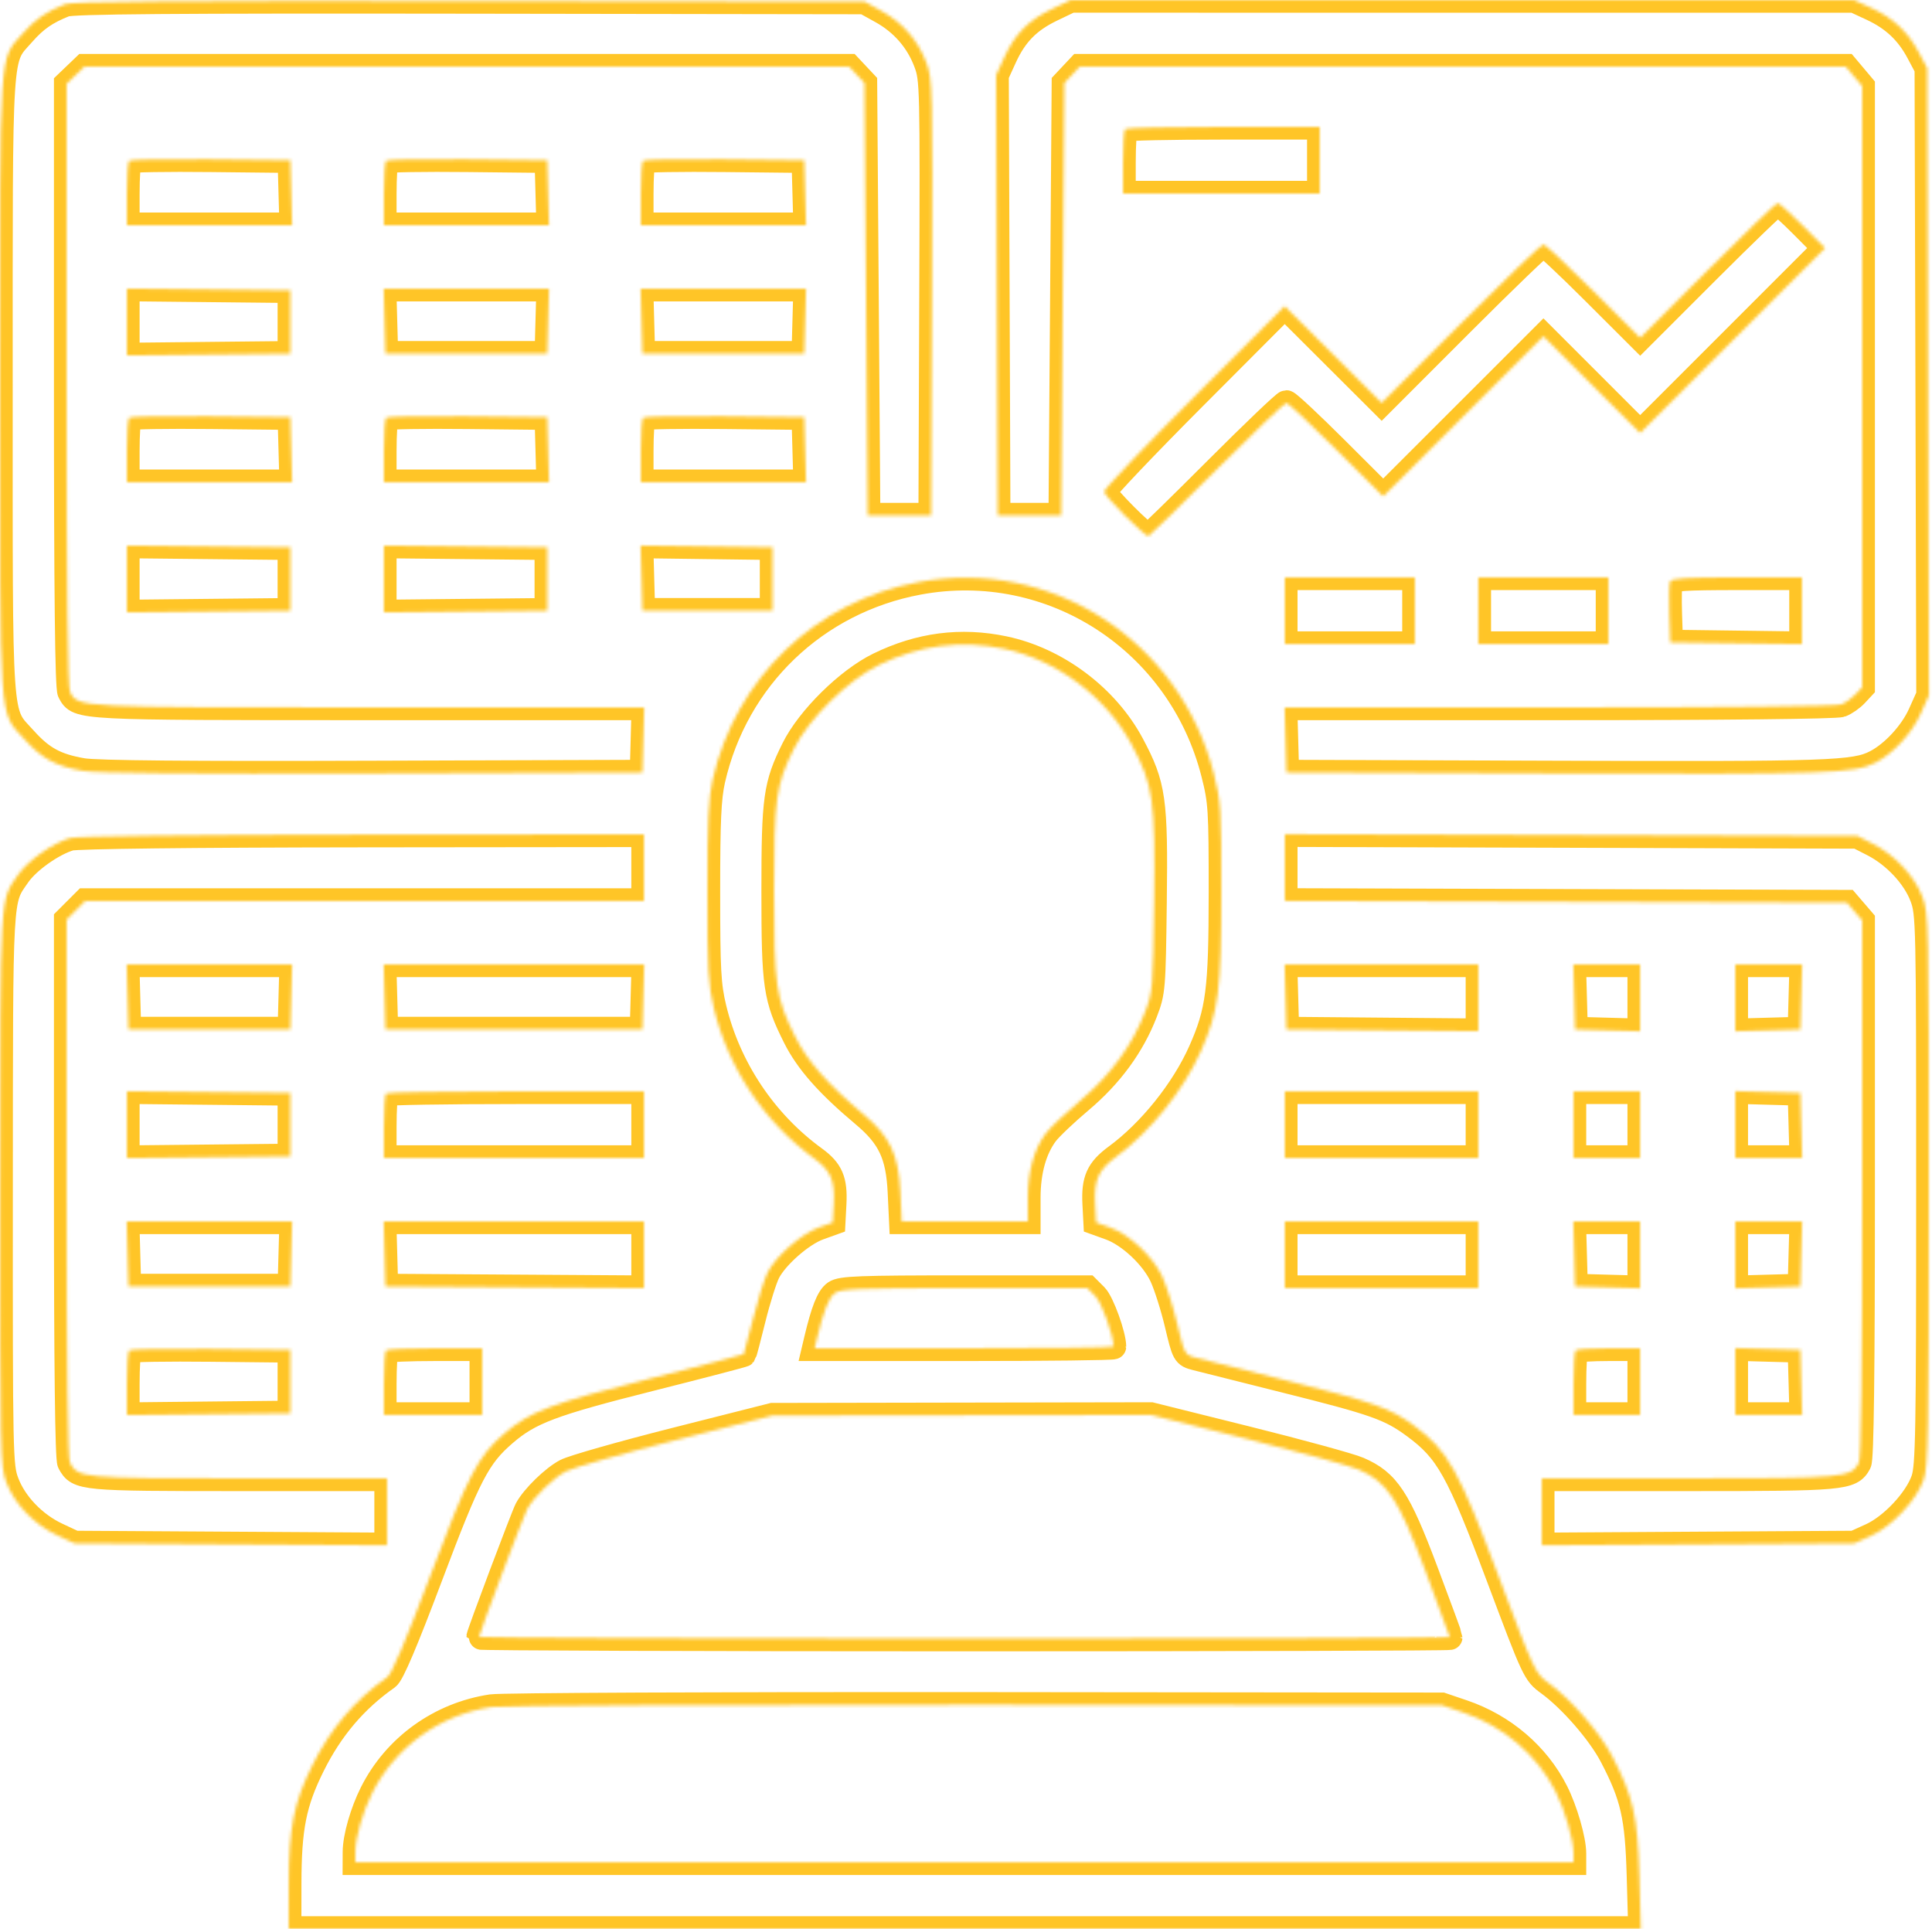 <svg xmlns="http://www.w3.org/2000/svg" width="609" height="608" viewBox="0 0 609 608" fill="none"><mask id="path-1-inside-1_17_37" fill="white"><path fill-rule="evenodd" clip-rule="evenodd" d="M20.505 1.318C14.553 3.668 11.163 6.011 7.195 10.52C-0.403 19.152 0.005 12.849 0.005 121.498C0.005 230.884 -0.478 223.907 7.734 233.042C13.224 239.148 17.643 241.537 26.107 242.975C30.463 243.715 59.638 243.972 117.505 243.78L202.505 243.498L202.79 233.248L203.075 222.998H116.508C23.965 222.998 24.701 223.036 22.085 218.148C21.333 216.743 21.005 187.303 21.005 121.251V26.372L23.81 23.685L26.614 20.998H147.135H267.656L270.081 23.578L272.505 26.158L273.005 94.328L273.505 162.498H283.505H293.505L293.762 93.804C294.011 27.056 293.962 24.957 292.004 19.725C289.39 12.738 284.544 7.166 277.864 3.466L272.505 0.498L148.005 0.316C54.08 0.179 22.768 0.425 20.505 1.318ZM331.505 2.877C324.181 6.39 319.923 10.725 316.552 18.103L313.991 23.708L314.248 93.103L314.505 162.498H324.505H334.505L335.005 94.328L335.505 26.158L337.929 23.578L340.354 20.998H461.09H581.827L584.416 24.075L587.005 27.151V121.886V216.621L584.909 218.871C583.756 220.108 581.702 221.543 580.344 222.059C578.874 222.618 542.869 222.998 491.405 222.998H404.935L405.22 233.248L405.505 243.498L490.505 243.78C576.809 244.066 584.618 243.801 591.28 240.356C596.757 237.524 602.683 231.106 605.389 225.078L608.043 219.163L607.774 120.331L607.505 21.498L604.844 16.498C601.396 10.017 596.835 5.736 590.005 2.568L584.505 0.018L461.005 0.009L337.505 0L331.505 2.877ZM354.672 40.665C354.305 41.031 354.005 45.756 354.005 51.165V60.998H385.005H416.005V50.498V39.998H385.672C368.988 39.998 355.038 40.298 354.672 40.665ZM40.688 50.648C40.313 51.024 40.005 55.756 40.005 61.165V70.998H66.04H92.075L91.79 60.748L91.505 50.498L66.438 50.231C52.652 50.084 41.064 50.272 40.688 50.648ZM121.688 50.648C121.313 51.024 121.005 55.756 121.005 61.165V70.998H147.04H173.075L172.79 60.748L172.505 50.498L147.438 50.231C133.652 50.084 122.064 50.272 121.688 50.648ZM202.688 50.648C202.313 51.024 202.005 55.756 202.005 61.165V70.998H228.04H254.075L253.79 60.748L253.505 50.498L228.438 50.231C214.652 50.084 203.064 50.272 202.688 50.648ZM538.257 85.24L517.015 106.483L502.248 91.74C494.126 83.632 487.033 76.998 486.485 76.998C485.938 76.998 474.248 88.247 460.507 101.996L435.524 126.994L420.239 111.746L404.953 96.498L376.527 124.998C360.893 140.673 348.08 154.156 348.054 154.961C348.011 156.243 360.681 168.977 362.014 168.992C362.294 168.995 371.965 159.548 383.505 147.998C395.045 136.448 404.936 126.998 405.484 126.998C406.032 126.998 413.125 133.631 421.245 141.738L436.01 156.478L461.263 131.24L486.516 106.001L501.762 121.246L517.007 136.492L546.154 107.345L575.3 78.198L568.242 71.098C564.36 67.193 560.805 63.998 560.342 63.998C559.878 63.998 549.94 73.557 538.257 85.24ZM40.005 101.498V112.032L65.755 111.765L91.505 111.498V101.498V91.498L65.755 91.231L40.005 90.964V101.498ZM121.22 101.248L121.505 111.498H147.005H172.505L172.79 101.248L173.075 90.998H147.005H120.935L121.22 101.248ZM202.22 101.248L202.505 111.498H228.005H253.505L253.79 101.248L254.075 90.998H228.005H201.935L202.22 101.248ZM40.688 131.648C40.313 132.024 40.005 136.756 40.005 142.165V151.998H66.04H92.075L91.79 141.748L91.505 131.498L66.438 131.231C52.652 131.084 41.064 131.272 40.688 131.648ZM121.688 131.648C121.313 132.024 121.005 136.756 121.005 142.165V151.998H147.04H173.075L172.79 141.748L172.505 131.498L147.438 131.231C133.652 131.084 122.064 131.272 121.688 131.648ZM202.688 131.648C202.313 132.024 202.005 136.756 202.005 142.165V151.998H228.04H254.075L253.79 141.748L253.505 131.498L228.438 131.231C214.652 131.084 203.064 131.272 202.688 131.648ZM40.005 182.498V193.032L65.755 192.765L91.505 192.498V182.498V172.498L65.755 172.231L40.005 171.964V182.498ZM121.005 182.498V193.032L146.755 192.765L172.505 192.498V182.498V172.498L146.755 172.231L121.005 171.964V182.498ZM202.22 182.228L202.505 192.498H223.005H243.505V182.498V172.498L222.72 172.228L201.935 171.957L202.22 182.228ZM289.505 183.482C257.081 189.518 231.922 213.687 224.614 245.819C223.339 251.425 223.006 258.764 223.012 281.195C223.018 305.901 223.27 310.543 224.991 317.724C229.528 336.647 240.942 353.744 256.682 365.194C261.872 368.969 263.199 372.066 262.81 379.499L262.505 385.321L258.096 386.909C252.684 388.859 244.569 395.973 241.99 401.028C240.936 403.093 238.866 409.669 237.389 415.64C235.912 421.612 234.585 426.648 234.439 426.831C234.293 427.014 220.991 430.486 204.879 434.547C173.84 442.37 166.932 444.979 158.921 451.906C150.623 459.082 147.681 464.745 135.571 496.863C127.743 517.624 123.463 527.689 122.039 528.687C111.894 535.793 104.228 544.824 98.43 556.498C92.601 568.236 91.044 576.067 91.022 593.748L91.005 607.998H304.12H517.236L516.763 591.248C516.233 572.497 514.807 566.241 508.168 553.529C504.268 546.064 495.224 535.657 488.172 530.521C483.884 527.399 483.721 527.051 472.507 497.178C459.789 463.297 456.401 457.23 445.87 449.478C438.108 443.763 433.498 442.136 404.704 434.943C391.394 431.619 378.908 428.478 376.956 427.964C373.43 427.035 373.39 426.963 371.082 417.263C369.804 411.892 367.666 405.157 366.331 402.296C363.415 396.044 356.013 389.107 349.914 386.909L345.505 385.321L345.2 379.499C344.804 371.924 346.232 368.736 351.879 364.589C362.591 356.723 373.08 343.643 378.543 331.34C384.127 318.763 384.99 312.08 384.998 281.376C385.005 254.985 384.858 252.673 382.608 243.806C371.987 201.934 331.454 175.672 289.505 183.482ZM405.005 192.498V202.998H425.505H446.005V192.498V181.998H425.505H405.005V192.498ZM466.005 192.498V202.998H486.505H507.005V192.498V181.998H486.505H466.005V192.498ZM526.432 183.327C526.152 184.058 526.053 188.671 526.214 193.577L526.505 202.498L547.255 202.768L568.005 203.039V192.518V181.998H547.474C531.319 181.998 526.834 182.281 526.432 183.327ZM316.505 204.502C333.119 207.991 348.748 219.726 356.727 234.704C363.56 247.532 364.195 252.004 363.794 284.447C363.457 311.671 363.372 312.692 360.907 319.091C356.871 329.568 350.012 338.935 340.529 346.921C335.88 350.835 330.981 355.492 329.643 357.268C325.966 362.151 324.005 369.198 324.005 377.533V384.998H304.124H284.244L283.807 375.748C283.253 363.992 280.551 358.262 272.295 351.334C261.002 341.859 254.574 334.582 250.749 326.941C244.542 314.543 244.005 310.887 244.005 280.998C244.005 251.561 244.577 247.456 250.271 235.998C255 226.484 267.262 214.387 277.005 209.625C289.883 203.33 302.889 201.644 316.505 204.502ZM22.099 264.157C16.657 265.721 8.745 271.312 5.655 275.776C-0.127 284.131 0.096 280.185 0.049 374.71C0.006 459.448 0.062 462.074 1.999 467.253C4.533 474.026 10.746 480.515 17.916 483.877L23.505 486.498L72.755 486.792L122.005 487.086V476.542V465.998H75.455C25.763 465.998 24.625 465.893 22.035 461.053C21.352 459.777 21.005 430.628 21.005 374.487V289.844L23.928 286.921L26.851 283.998H114.928H203.005V273.498V262.998L114.255 263.088C59.643 263.144 24.195 263.555 22.099 264.157ZM405.005 273.456V283.966L493.592 284.232L582.179 284.498L584.592 287.304L587.005 290.11V374.62C587.005 433.244 586.674 459.748 585.925 461.148C583.445 465.782 581.042 465.998 532.037 465.998H486.005V476.542V487.086L535.255 486.792L584.505 486.498L589.775 484.116C596.393 481.125 604.213 472.77 606.399 466.355C607.825 462.17 608.005 451.924 608.005 374.857C608.005 290.286 607.954 287.936 605.989 282.684C603.58 276.246 597.293 269.516 590.402 265.998L585.505 263.498L495.255 263.222L405.005 262.947V273.456ZM40.22 314.248L40.505 324.498H66.005H91.505L91.79 314.248L92.075 303.998H66.005H39.935L40.22 314.248ZM121.22 314.248L121.505 324.498H162.005H202.505L202.79 314.248L203.075 303.998H162.005H120.935L121.22 314.248ZM405.22 314.248L405.505 324.498L435.755 324.763L466.005 325.027V314.513V303.998H435.47H404.935L405.22 314.248ZM496.22 314.248L496.505 324.498L506.755 324.783L517.005 325.068V314.533V303.998H506.47H495.935L496.22 314.248ZM547.005 314.533V325.068L557.255 324.783L567.505 324.498L567.79 314.248L568.075 303.998H557.54H547.005V314.533ZM40.005 354.498V365.032L65.755 364.765L91.505 364.498V354.498V344.498L65.755 344.231L40.005 343.964V354.498ZM121.672 344.665C121.305 345.031 121.005 349.756 121.005 355.165V364.998H162.005H203.005V354.498V343.998H162.672C140.488 343.998 122.038 344.298 121.672 344.665ZM405.005 354.498V364.998H435.505H466.005V354.498V343.998H435.505H405.005V354.498ZM496.005 354.498V364.998H506.505H517.005V354.498V343.998H506.505H496.005V354.498ZM547.005 354.463V364.998H557.54H568.075L567.79 354.748L567.505 344.498L557.255 344.213L547.005 343.928V354.463ZM40.22 395.248L40.505 405.498H66.005H91.505L91.79 395.248L92.075 384.998H66.005H39.935L40.22 395.248ZM121.22 395.248L121.505 405.498L162.255 405.759L203.005 406.02V395.509V384.998H161.97H120.935L121.22 395.248ZM405.005 395.498V405.998H435.505H466.005V395.498V384.998H435.505H405.005V395.498ZM496.22 395.248L496.505 405.498L506.755 405.783L517.005 406.068V395.533V384.998H506.47H495.935L496.22 395.248ZM547.005 395.533V406.068L557.255 405.783L567.505 405.498L567.79 395.248L568.075 384.998H557.54H547.005V395.533ZM345.252 408.518C347.268 410.534 351.005 420.885 351.005 424.454C351.005 424.753 329.806 424.998 303.897 424.998H256.788L257.439 422.248C259.583 413.185 261.261 408.932 263.242 407.545C265.142 406.214 270.844 405.998 304.091 405.998H342.732L345.252 408.518ZM40.688 425.648C40.313 426.024 40.005 430.764 40.005 436.182V446.032L65.755 445.765L91.505 445.498V435.498V425.498L66.438 425.231C52.652 425.084 41.064 425.272 40.688 425.648ZM121.672 425.665C121.305 426.031 121.005 430.756 121.005 436.165V445.998H136.505H152.005V435.498V424.998H137.172C129.013 424.998 122.038 425.298 121.672 425.665ZM496.672 425.665C496.305 426.031 496.005 430.756 496.005 436.165V445.998H506.505H517.005V435.498V424.998H507.172C501.763 424.998 497.038 425.298 496.672 425.665ZM547.005 435.463V445.998H557.54H568.075L567.79 435.748L567.505 425.498L557.255 425.213L547.005 424.928V435.463ZM393.082 453.55C409.744 457.704 425.556 462.04 428.22 463.186C437.303 467.093 440.735 472.301 449.354 495.255C453.562 506.463 457.005 515.828 457.005 516.066C457.005 516.303 388.155 516.498 304.005 516.498C219.855 516.498 151.005 516.261 151.005 515.97C151.005 515.104 165.057 477.77 166.156 475.716C168.188 471.919 174.467 465.802 178.437 463.753C180.674 462.598 196.23 458.177 213.005 453.929L243.505 446.205L303.146 446.101L362.788 445.998L393.082 453.55ZM461.155 539.757C473.938 544.1 484.546 553.165 490.381 564.731C493.298 570.512 496.005 579.888 496.005 584.208V586.998H304.005H112.005L112.017 583.748C112.034 579.127 114.309 571.174 117.341 565.137C124.649 550.587 138.677 540.483 154.956 538.045C158.008 537.587 226.655 537.277 307.505 537.356L454.505 537.498L461.155 539.757Z"></path></mask><path fill-rule="evenodd" clip-rule="evenodd" d="M20.505 1.318C14.553 3.668 11.163 6.011 7.195 10.52C-0.403 19.152 0.005 12.849 0.005 121.498C0.005 230.884 -0.478 223.907 7.734 233.042C13.224 239.148 17.643 241.537 26.107 242.975C30.463 243.715 59.638 243.972 117.505 243.78L202.505 243.498L202.79 233.248L203.075 222.998H116.508C23.965 222.998 24.701 223.036 22.085 218.148C21.333 216.743 21.005 187.303 21.005 121.251V26.372L23.81 23.685L26.614 20.998H147.135H267.656L270.081 23.578L272.505 26.158L273.005 94.328L273.505 162.498H283.505H293.505L293.762 93.804C294.011 27.056 293.962 24.957 292.004 19.725C289.39 12.738 284.544 7.166 277.864 3.466L272.505 0.498L148.005 0.316C54.08 0.179 22.768 0.425 20.505 1.318ZM331.505 2.877C324.181 6.39 319.923 10.725 316.552 18.103L313.991 23.708L314.248 93.103L314.505 162.498H324.505H334.505L335.005 94.328L335.505 26.158L337.929 23.578L340.354 20.998H461.09H581.827L584.416 24.075L587.005 27.151V121.886V216.621L584.909 218.871C583.756 220.108 581.702 221.543 580.344 222.059C578.874 222.618 542.869 222.998 491.405 222.998H404.935L405.22 233.248L405.505 243.498L490.505 243.78C576.809 244.066 584.618 243.801 591.28 240.356C596.757 237.524 602.683 231.106 605.389 225.078L608.043 219.163L607.774 120.331L607.505 21.498L604.844 16.498C601.396 10.017 596.835 5.736 590.005 2.568L584.505 0.018L461.005 0.009L337.505 0L331.505 2.877ZM354.672 40.665C354.305 41.031 354.005 45.756 354.005 51.165V60.998H385.005H416.005V50.498V39.998H385.672C368.988 39.998 355.038 40.298 354.672 40.665ZM40.688 50.648C40.313 51.024 40.005 55.756 40.005 61.165V70.998H66.04H92.075L91.79 60.748L91.505 50.498L66.438 50.231C52.652 50.084 41.064 50.272 40.688 50.648ZM121.688 50.648C121.313 51.024 121.005 55.756 121.005 61.165V70.998H147.04H173.075L172.79 60.748L172.505 50.498L147.438 50.231C133.652 50.084 122.064 50.272 121.688 50.648ZM202.688 50.648C202.313 51.024 202.005 55.756 202.005 61.165V70.998H228.04H254.075L253.79 60.748L253.505 50.498L228.438 50.231C214.652 50.084 203.064 50.272 202.688 50.648ZM538.257 85.24L517.015 106.483L502.248 91.74C494.126 83.632 487.033 76.998 486.485 76.998C485.938 76.998 474.248 88.247 460.507 101.996L435.524 126.994L420.239 111.746L404.953 96.498L376.527 124.998C360.893 140.673 348.08 154.156 348.054 154.961C348.011 156.243 360.681 168.977 362.014 168.992C362.294 168.995 371.965 159.548 383.505 147.998C395.045 136.448 404.936 126.998 405.484 126.998C406.032 126.998 413.125 133.631 421.245 141.738L436.01 156.478L461.263 131.24L486.516 106.001L501.762 121.246L517.007 136.492L546.154 107.345L575.3 78.198L568.242 71.098C564.36 67.193 560.805 63.998 560.342 63.998C559.878 63.998 549.94 73.557 538.257 85.24ZM40.005 101.498V112.032L65.755 111.765L91.505 111.498V101.498V91.498L65.755 91.231L40.005 90.964V101.498ZM121.22 101.248L121.505 111.498H147.005H172.505L172.79 101.248L173.075 90.998H147.005H120.935L121.22 101.248ZM202.22 101.248L202.505 111.498H228.005H253.505L253.79 101.248L254.075 90.998H228.005H201.935L202.22 101.248ZM40.688 131.648C40.313 132.024 40.005 136.756 40.005 142.165V151.998H66.04H92.075L91.79 141.748L91.505 131.498L66.438 131.231C52.652 131.084 41.064 131.272 40.688 131.648ZM121.688 131.648C121.313 132.024 121.005 136.756 121.005 142.165V151.998H147.04H173.075L172.79 141.748L172.505 131.498L147.438 131.231C133.652 131.084 122.064 131.272 121.688 131.648ZM202.688 131.648C202.313 132.024 202.005 136.756 202.005 142.165V151.998H228.04H254.075L253.79 141.748L253.505 131.498L228.438 131.231C214.652 131.084 203.064 131.272 202.688 131.648ZM40.005 182.498V193.032L65.755 192.765L91.505 192.498V182.498V172.498L65.755 172.231L40.005 171.964V182.498ZM121.005 182.498V193.032L146.755 192.765L172.505 192.498V182.498V172.498L146.755 172.231L121.005 171.964V182.498ZM202.22 182.228L202.505 192.498H223.005H243.505V182.498V172.498L222.72 172.228L201.935 171.957L202.22 182.228ZM289.505 183.482C257.081 189.518 231.922 213.687 224.614 245.819C223.339 251.425 223.006 258.764 223.012 281.195C223.018 305.901 223.27 310.543 224.991 317.724C229.528 336.647 240.942 353.744 256.682 365.194C261.872 368.969 263.199 372.066 262.81 379.499L262.505 385.321L258.096 386.909C252.684 388.859 244.569 395.973 241.99 401.028C240.936 403.093 238.866 409.669 237.389 415.64C235.912 421.612 234.585 426.648 234.439 426.831C234.293 427.014 220.991 430.486 204.879 434.547C173.84 442.37 166.932 444.979 158.921 451.906C150.623 459.082 147.681 464.745 135.571 496.863C127.743 517.624 123.463 527.689 122.039 528.687C111.894 535.793 104.228 544.824 98.43 556.498C92.601 568.236 91.044 576.067 91.022 593.748L91.005 607.998H304.12H517.236L516.763 591.248C516.233 572.497 514.807 566.241 508.168 553.529C504.268 546.064 495.224 535.657 488.172 530.521C483.884 527.399 483.721 527.051 472.507 497.178C459.789 463.297 456.401 457.23 445.87 449.478C438.108 443.763 433.498 442.136 404.704 434.943C391.394 431.619 378.908 428.478 376.956 427.964C373.43 427.035 373.39 426.963 371.082 417.263C369.804 411.892 367.666 405.157 366.331 402.296C363.415 396.044 356.013 389.107 349.914 386.909L345.505 385.321L345.2 379.499C344.804 371.924 346.232 368.736 351.879 364.589C362.591 356.723 373.08 343.643 378.543 331.34C384.127 318.763 384.99 312.08 384.998 281.376C385.005 254.985 384.858 252.673 382.608 243.806C371.987 201.934 331.454 175.672 289.505 183.482ZM405.005 192.498V202.998H425.505H446.005V192.498V181.998H425.505H405.005V192.498ZM466.005 192.498V202.998H486.505H507.005V192.498V181.998H486.505H466.005V192.498ZM526.432 183.327C526.152 184.058 526.053 188.671 526.214 193.577L526.505 202.498L547.255 202.768L568.005 203.039V192.518V181.998H547.474C531.319 181.998 526.834 182.281 526.432 183.327ZM316.505 204.502C333.119 207.991 348.748 219.726 356.727 234.704C363.56 247.532 364.195 252.004 363.794 284.447C363.457 311.671 363.372 312.692 360.907 319.091C356.871 329.568 350.012 338.935 340.529 346.921C335.88 350.835 330.981 355.492 329.643 357.268C325.966 362.151 324.005 369.198 324.005 377.533V384.998H304.124H284.244L283.807 375.748C283.253 363.992 280.551 358.262 272.295 351.334C261.002 341.859 254.574 334.582 250.749 326.941C244.542 314.543 244.005 310.887 244.005 280.998C244.005 251.561 244.577 247.456 250.271 235.998C255 226.484 267.262 214.387 277.005 209.625C289.883 203.33 302.889 201.644 316.505 204.502ZM22.099 264.157C16.657 265.721 8.745 271.312 5.655 275.776C-0.127 284.131 0.096 280.185 0.049 374.71C0.006 459.448 0.062 462.074 1.999 467.253C4.533 474.026 10.746 480.515 17.916 483.877L23.505 486.498L72.755 486.792L122.005 487.086V476.542V465.998H75.455C25.763 465.998 24.625 465.893 22.035 461.053C21.352 459.777 21.005 430.628 21.005 374.487V289.844L23.928 286.921L26.851 283.998H114.928H203.005V273.498V262.998L114.255 263.088C59.643 263.144 24.195 263.555 22.099 264.157ZM405.005 273.456V283.966L493.592 284.232L582.179 284.498L584.592 287.304L587.005 290.11V374.62C587.005 433.244 586.674 459.748 585.925 461.148C583.445 465.782 581.042 465.998 532.037 465.998H486.005V476.542V487.086L535.255 486.792L584.505 486.498L589.775 484.116C596.393 481.125 604.213 472.77 606.399 466.355C607.825 462.17 608.005 451.924 608.005 374.857C608.005 290.286 607.954 287.936 605.989 282.684C603.58 276.246 597.293 269.516 590.402 265.998L585.505 263.498L495.255 263.222L405.005 262.947V273.456ZM40.22 314.248L40.505 324.498H66.005H91.505L91.79 314.248L92.075 303.998H66.005H39.935L40.22 314.248ZM121.22 314.248L121.505 324.498H162.005H202.505L202.79 314.248L203.075 303.998H162.005H120.935L121.22 314.248ZM405.22 314.248L405.505 324.498L435.755 324.763L466.005 325.027V314.513V303.998H435.47H404.935L405.22 314.248ZM496.22 314.248L496.505 324.498L506.755 324.783L517.005 325.068V314.533V303.998H506.47H495.935L496.22 314.248ZM547.005 314.533V325.068L557.255 324.783L567.505 324.498L567.79 314.248L568.075 303.998H557.54H547.005V314.533ZM40.005 354.498V365.032L65.755 364.765L91.505 364.498V354.498V344.498L65.755 344.231L40.005 343.964V354.498ZM121.672 344.665C121.305 345.031 121.005 349.756 121.005 355.165V364.998H162.005H203.005V354.498V343.998H162.672C140.488 343.998 122.038 344.298 121.672 344.665ZM405.005 354.498V364.998H435.505H466.005V354.498V343.998H435.505H405.005V354.498ZM496.005 354.498V364.998H506.505H517.005V354.498V343.998H506.505H496.005V354.498ZM547.005 354.463V364.998H557.54H568.075L567.79 354.748L567.505 344.498L557.255 344.213L547.005 343.928V354.463ZM40.22 395.248L40.505 405.498H66.005H91.505L91.79 395.248L92.075 384.998H66.005H39.935L40.22 395.248ZM121.22 395.248L121.505 405.498L162.255 405.759L203.005 406.02V395.509V384.998H161.97H120.935L121.22 395.248ZM405.005 395.498V405.998H435.505H466.005V395.498V384.998H435.505H405.005V395.498ZM496.22 395.248L496.505 405.498L506.755 405.783L517.005 406.068V395.533V384.998H506.47H495.935L496.22 395.248ZM547.005 395.533V406.068L557.255 405.783L567.505 405.498L567.79 395.248L568.075 384.998H557.54H547.005V395.533ZM345.252 408.518C347.268 410.534 351.005 420.885 351.005 424.454C351.005 424.753 329.806 424.998 303.897 424.998H256.788L257.439 422.248C259.583 413.185 261.261 408.932 263.242 407.545C265.142 406.214 270.844 405.998 304.091 405.998H342.732L345.252 408.518ZM40.688 425.648C40.313 426.024 40.005 430.764 40.005 436.182V446.032L65.755 445.765L91.505 445.498V435.498V425.498L66.438 425.231C52.652 425.084 41.064 425.272 40.688 425.648ZM121.672 425.665C121.305 426.031 121.005 430.756 121.005 436.165V445.998H136.505H152.005V435.498V424.998H137.172C129.013 424.998 122.038 425.298 121.672 425.665ZM496.672 425.665C496.305 426.031 496.005 430.756 496.005 436.165V445.998H506.505H517.005V435.498V424.998H507.172C501.763 424.998 497.038 425.298 496.672 425.665ZM547.005 435.463V445.998H557.54H568.075L567.79 435.748L567.505 425.498L557.255 425.213L547.005 424.928V435.463ZM393.082 453.55C409.744 457.704 425.556 462.04 428.22 463.186C437.303 467.093 440.735 472.301 449.354 495.255C453.562 506.463 457.005 515.828 457.005 516.066C457.005 516.303 388.155 516.498 304.005 516.498C219.855 516.498 151.005 516.261 151.005 515.97C151.005 515.104 165.057 477.77 166.156 475.716C168.188 471.919 174.467 465.802 178.437 463.753C180.674 462.598 196.23 458.177 213.005 453.929L243.505 446.205L303.146 446.101L362.788 445.998L393.082 453.55ZM461.155 539.757C473.938 544.1 484.546 553.165 490.381 564.731C493.298 570.512 496.005 579.888 496.005 584.208V586.998H304.005H112.005L112.017 583.748C112.034 579.127 114.309 571.174 117.341 565.137C124.649 550.587 138.677 540.483 154.956 538.045C158.008 537.587 226.655 537.277 307.505 537.356L454.505 537.498L461.155 539.757Z" stroke="#FFC527" stroke-width="8" mask="url(#path-1-inside-1_17_37)"></path></svg>